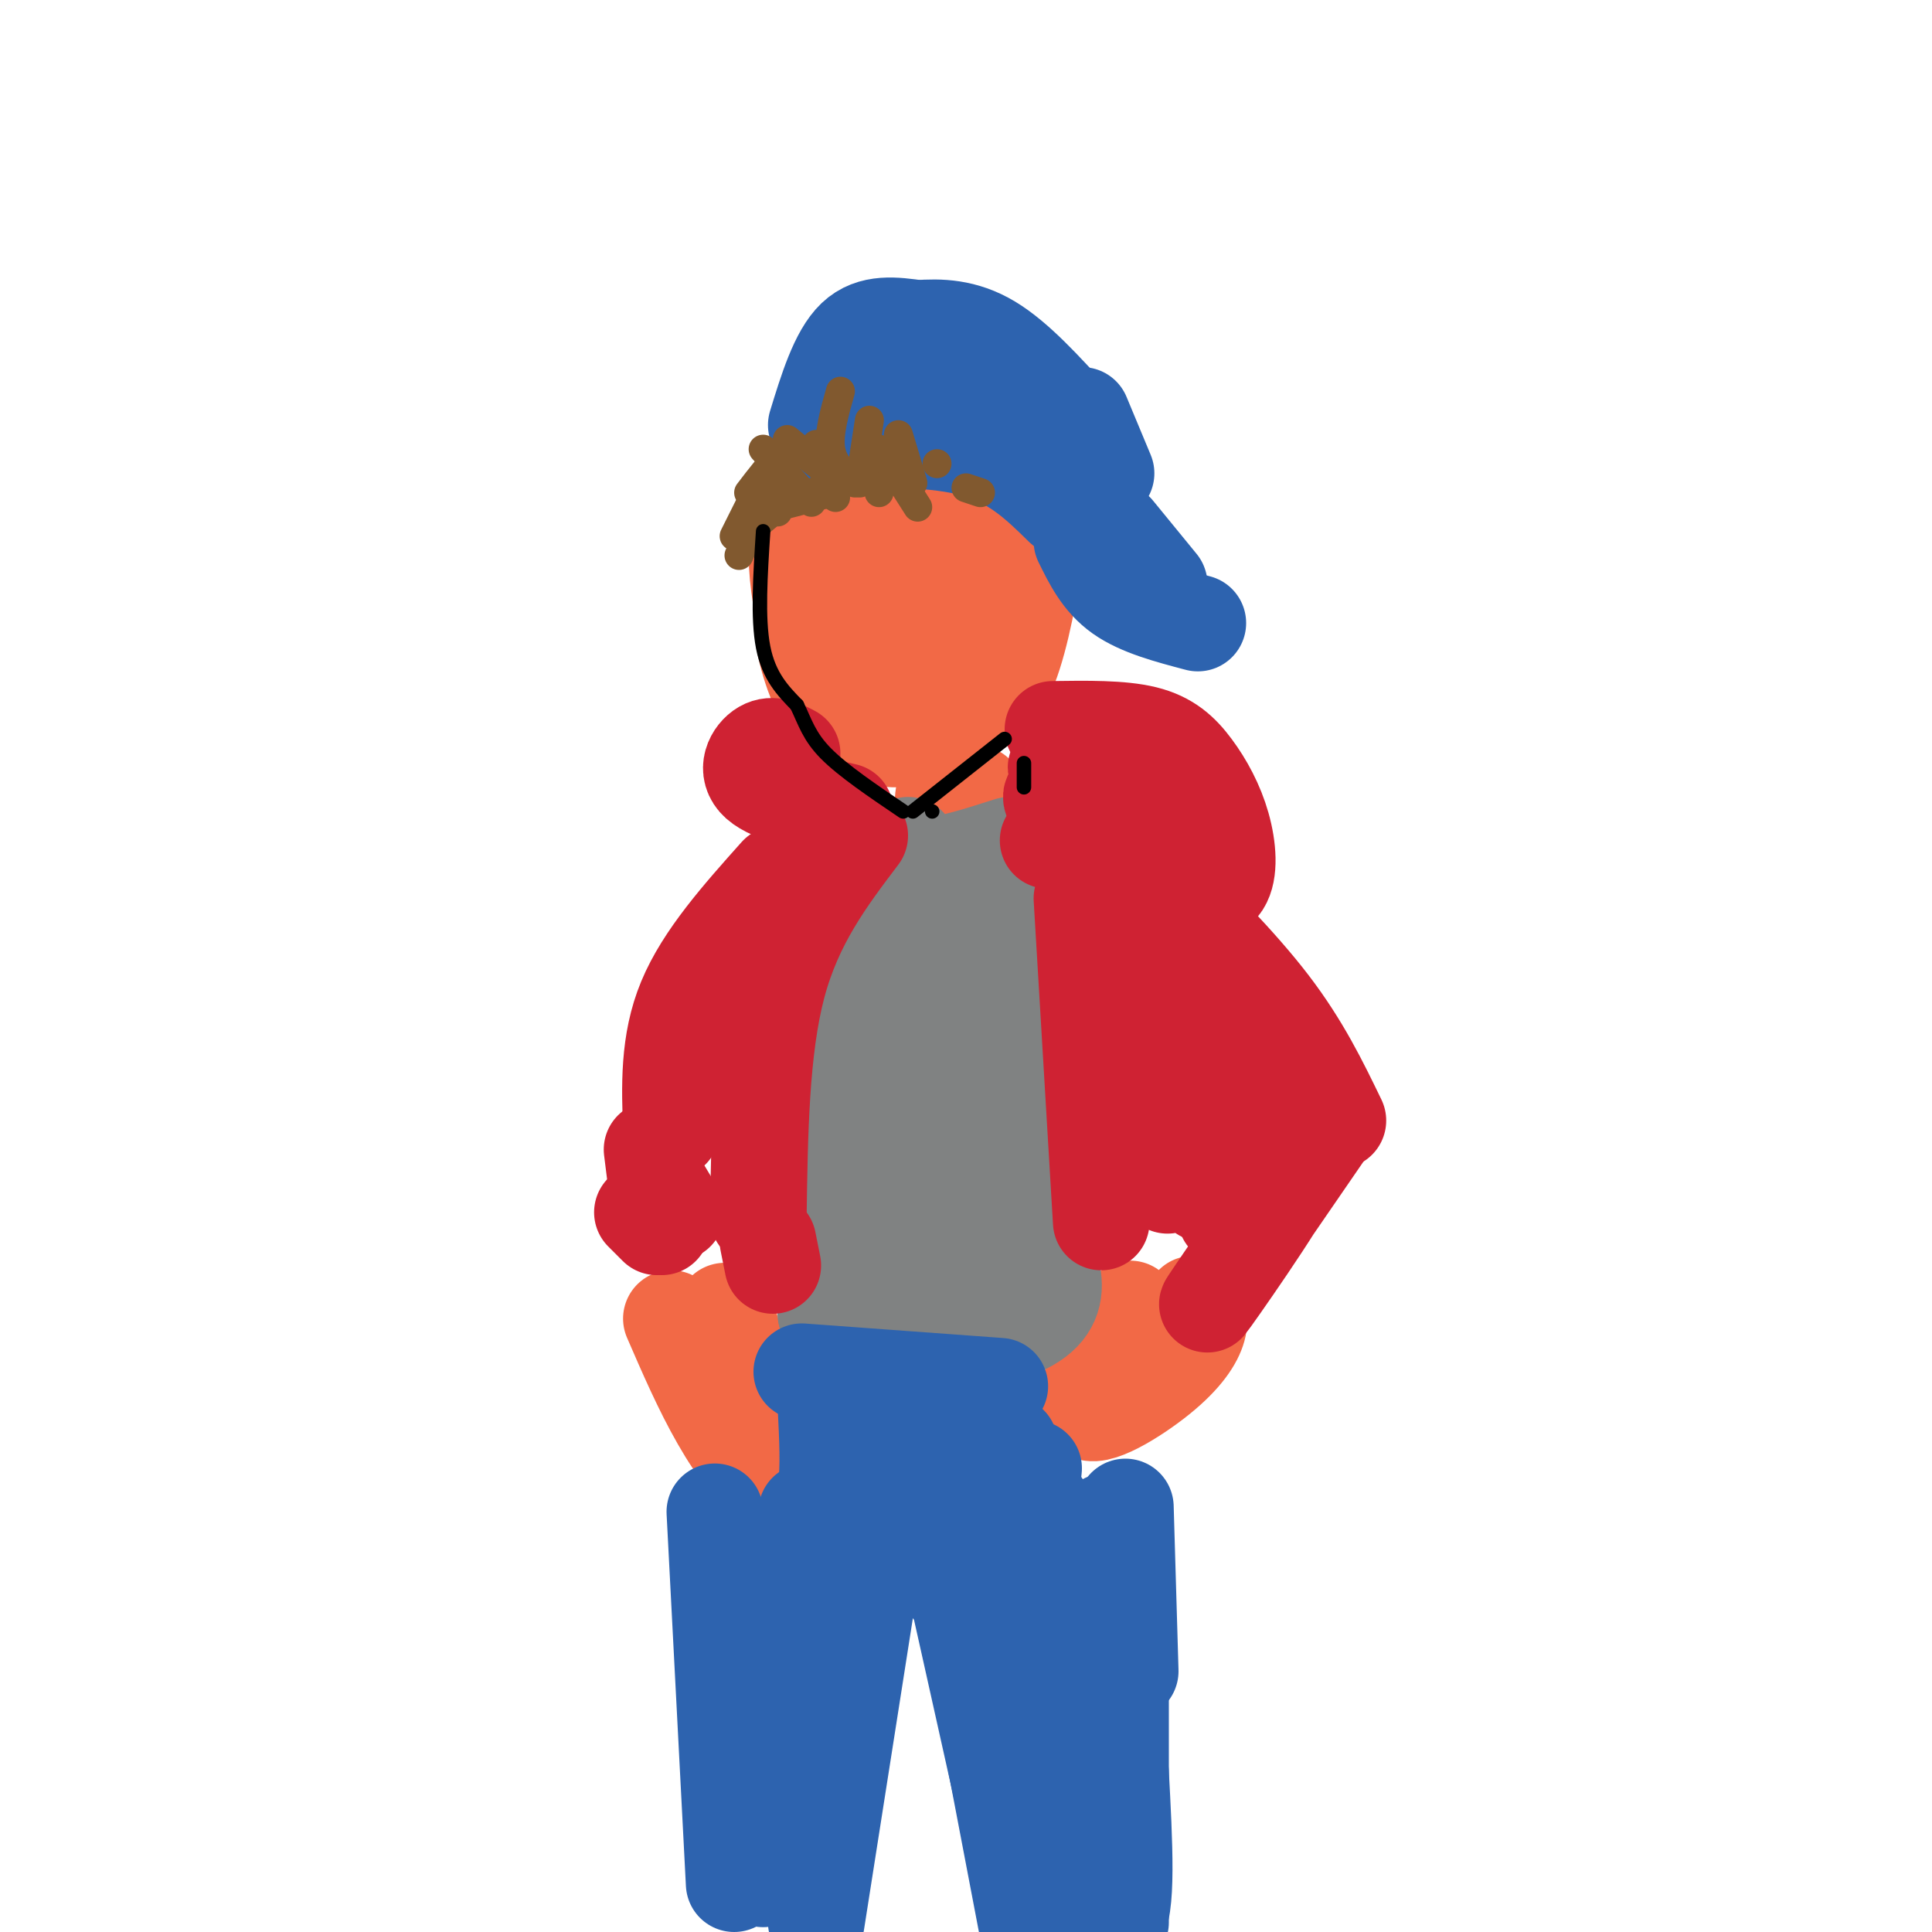 <svg viewBox='0 0 400 400' version='1.1' xmlns='http://www.w3.org/2000/svg' xmlns:xlink='http://www.w3.org/1999/xlink'><g fill='none' stroke='rgb(242,105,70)' stroke-width='20' stroke-linecap='round' stroke-linejoin='round'><path d='M189,93c-4.964,0.399 -9.929,0.798 -13,2c-3.071,1.202 -4.250,3.208 -6,9c-1.750,5.792 -4.071,15.369 -4,23c0.071,7.631 2.536,13.315 5,19'/><path d='M171,146c3.445,4.756 9.558,7.147 15,7c5.442,-0.147 10.212,-2.833 14,-5c3.788,-2.167 6.592,-3.815 9,-10c2.408,-6.185 4.419,-16.905 5,-23c0.581,-6.095 -0.267,-7.564 -2,-11c-1.733,-3.436 -4.352,-8.839 -7,-12c-2.648,-3.161 -5.324,-4.081 -8,-5'/><path d='M197,87c-5.225,-0.249 -14.287,1.629 -21,6c-6.713,4.371 -11.078,11.233 -11,22c0.078,10.767 4.598,25.437 8,32c3.402,6.563 5.686,5.018 8,4c2.314,-1.018 4.657,-1.509 7,-2'/><path d='M188,149c3.950,-2.503 10.325,-7.759 15,-12c4.675,-4.241 7.648,-7.467 7,-14c-0.648,-6.533 -4.919,-16.373 -9,-21c-4.081,-4.627 -7.974,-4.043 -12,0c-4.026,4.043 -8.185,11.543 -10,17c-1.815,5.457 -1.287,8.871 0,12c1.287,3.129 3.334,5.974 5,7c1.666,1.026 2.952,0.234 5,-2c2.048,-2.234 4.859,-5.909 6,-11c1.141,-5.091 0.612,-11.597 -1,-14c-1.612,-2.403 -4.306,-0.701 -7,1'/><path d='M187,112c-3.057,3.025 -7.200,10.087 -8,15c-0.800,4.913 1.741,7.678 4,9c2.259,1.322 4.235,1.202 7,-2c2.765,-3.202 6.318,-9.487 7,-14c0.682,-4.513 -1.509,-7.253 -4,-6c-2.491,1.253 -5.283,6.501 -6,10c-0.717,3.499 0.642,5.250 2,7'/><path d='M196,165c0.202,-2.030 0.405,-4.060 0,-3c-0.405,1.060 -1.417,5.208 0,6c1.417,0.792 5.262,-1.774 6,-3c0.738,-1.226 -1.631,-1.113 -4,-1'/><path d='M139,273c3.143,7.256 6.286,14.512 10,21c3.714,6.488 8.000,12.208 8,7c0.000,-5.208 -4.286,-21.345 -6,-27c-1.714,-5.655 -0.857,-0.827 0,4'/><path d='M151,278c0.356,2.356 1.244,6.244 1,6c-0.244,-0.244 -1.622,-4.622 -3,-9'/><path d='M234,271c-5.256,9.399 -10.512,18.798 -9,21c1.512,2.202 9.792,-2.792 15,-7c5.208,-4.208 7.345,-7.631 8,-10c0.655,-2.369 -0.173,-3.685 -1,-5'/></g>
<g fill='none' stroke='rgb(128,130,130)' stroke-width='20' stroke-linecap='round' stroke-linejoin='round'><path d='M188,175c0.750,2.000 1.500,4.000 5,4c3.500,0.000 9.750,-2.000 16,-4'/><path d='M182,183c-3.583,13.083 -7.167,26.167 -9,41c-1.833,14.833 -1.917,31.417 -2,48'/><path d='M171,272c9.067,8.933 32.733,7.267 42,2c9.267,-5.267 4.133,-14.133 -1,-23'/><path d='M212,251c-0.024,-20.750 0.417,-61.125 -2,-69c-2.417,-7.875 -7.690,16.750 -11,34c-3.310,17.250 -4.655,27.125 -6,37'/><path d='M195,227c-0.013,-16.391 -0.026,-32.782 -2,-30c-1.974,2.782 -5.910,24.736 -7,39c-1.090,14.264 0.665,20.837 3,22c2.335,1.163 5.248,-3.084 6,-16c0.752,-12.916 -0.658,-34.502 -3,-39c-2.342,-4.498 -5.618,8.093 -7,21c-1.382,12.907 -0.872,26.129 0,33c0.872,6.871 2.106,7.392 3,7c0.894,-0.392 1.447,-1.696 2,-3'/><path d='M190,261c1.077,-3.479 2.769,-10.675 3,-10c0.231,0.675 -1.000,9.222 3,11c4.000,1.778 13.231,-3.214 12,-3c-1.231,0.214 -12.923,5.632 -15,8c-2.077,2.368 5.462,1.684 13,1'/></g>
<g fill='none' stroke='rgb(207,34,51)' stroke-width='20' stroke-linecap='round' stroke-linejoin='round'><path d='M178,173c-6.750,8.917 -13.500,17.833 -17,31c-3.500,13.167 -3.750,30.583 -4,48'/><path d='M159,257c0.000,0.000 1.000,5.000 1,5'/><path d='M175,168c-7.578,-1.733 -15.156,-3.467 -18,-6c-2.844,-2.533 -0.956,-5.867 1,-7c1.956,-1.133 3.978,-0.067 6,1'/><path d='M218,151c7.066,-0.098 14.132,-0.196 19,1c4.868,1.196 7.539,3.687 10,7c2.461,3.313 4.712,7.449 6,12c1.288,4.551 1.613,9.519 0,12c-1.613,2.481 -5.165,2.476 -12,-1c-6.835,-3.476 -16.953,-10.422 -21,-14c-4.047,-3.578 -2.024,-3.789 0,-4'/><path d='M220,164c0.000,-0.833 0.000,-0.917 0,-1'/><path d='M223,162c-2.667,-1.750 -5.333,-3.500 -4,-3c1.333,0.500 6.667,3.250 12,6'/><path d='M219,168c0.000,0.000 31.000,1.000 31,1'/><path d='M217,174c7.933,2.311 15.867,4.622 20,6c4.133,1.378 4.467,1.822 4,3c-0.467,1.178 -1.733,3.089 -3,5'/><path d='M233,189c0.000,0.000 -1.000,38.000 -1,38'/><path d='M224,186c0.000,0.000 4.000,67.000 4,67'/><path d='M225,187c3.583,13.583 7.167,27.167 10,33c2.833,5.833 4.917,3.917 7,2'/><path d='M244,201c-1.250,-6.083 -2.500,-12.167 -1,-6c1.500,6.167 5.750,24.583 10,43'/><path d='M238,181c9.250,9.250 18.500,18.500 25,27c6.500,8.500 10.250,16.250 14,24'/><path d='M276,232c-13.370,19.427 -26.740,38.855 -26,38c0.740,-0.855 15.590,-21.992 17,-26c1.410,-4.008 -10.620,9.113 -13,8c-2.380,-1.113 4.892,-16.461 7,-22c2.108,-5.539 -0.946,-1.270 -4,3'/><path d='M257,233c-2.876,4.709 -8.066,14.983 -8,14c0.066,-0.983 5.389,-13.222 4,-14c-1.389,-0.778 -9.489,9.906 -11,12c-1.511,2.094 3.568,-4.402 6,-6c2.432,-1.598 2.216,1.701 2,5'/><path d='M161,181c-7.667,8.583 -15.333,17.167 -19,26c-3.667,8.833 -3.333,17.917 -3,27'/><path d='M135,238c0.000,0.000 2.000,16.000 2,16'/><path d='M133,251c0.000,0.000 3.000,3.000 3,3'/><path d='M137,246c0.000,0.000 3.000,5.000 3,5'/></g>
<g fill='none' stroke='rgb(45,99,175)' stroke-width='20' stroke-linecap='round' stroke-linejoin='round'><path d='M166,284c0.000,0.000 41.000,3.000 41,3'/><path d='M171,291c0.333,6.667 0.667,13.333 0,17c-0.667,3.667 -2.333,4.333 -4,5'/><path d='M148,313c0.000,0.000 4.000,77.000 4,77'/><path d='M185,296c0.000,0.000 -16.000,102.000 -16,102'/><path d='M173,316c0.000,0.000 -15.000,73.000 -15,73'/><path d='M157,341c-0.012,-12.113 -0.024,-24.226 0,-13c0.024,11.226 0.083,45.792 0,55c-0.083,9.208 -0.310,-6.940 1,-16c1.310,-9.060 4.155,-11.030 7,-13'/><path d='M193,296c0.000,0.000 21.000,110.000 21,110'/><path d='M194,320c1.978,6.422 3.956,12.844 3,7c-0.956,-5.844 -4.844,-23.956 -3,-16c1.844,7.956 9.422,41.978 17,76'/><path d='M209,299c0.000,0.000 15.000,69.000 15,69'/><path d='M214,304c-0.250,2.250 -0.500,4.500 2,8c2.500,3.500 7.750,8.250 13,13'/><path d='M233,312c0.000,0.000 1.000,34.000 1,34'/><path d='M229,315c0.000,0.000 2.000,42.000 2,42'/><path d='M232,326c0.000,0.000 0.000,72.000 0,72'/><path d='M232,367c0.778,14.489 1.556,28.978 -1,31c-2.556,2.022 -8.444,-8.422 -11,-11c-2.556,-2.578 -1.778,2.711 -1,8'/><path d='M171,91c11.417,-0.167 22.833,-0.333 31,2c8.167,2.333 13.083,7.167 18,12'/><path d='M169,88c2.250,-7.333 4.500,-14.667 8,-18c3.500,-3.333 8.250,-2.667 13,-2'/><path d='M190,68c4.600,-0.356 9.600,-0.244 15,3c5.400,3.244 11.200,9.622 17,16'/><path d='M184,72c6.333,0.167 12.667,0.333 19,3c6.333,2.667 12.667,7.833 19,13'/><path d='M224,86c0.000,0.000 5.000,12.000 5,12'/><path d='M224,112c2.000,4.083 4.000,8.167 8,11c4.000,2.833 10.000,4.417 16,6'/><path d='M231,110c0.000,0.000 9.000,11.000 9,11'/></g>
<g fill='none' stroke='rgb(129,89,47)' stroke-width='6' stroke-linecap='round' stroke-linejoin='round'><path d='M162,98c0.083,-1.833 0.167,-3.667 -1,-3c-1.167,0.667 -3.583,3.833 -6,7'/><path d='M163,102c0.000,0.000 -6.000,3.000 -6,3'/><path d='M171,101c-5.583,1.917 -11.167,3.833 -11,4c0.167,0.167 6.083,-1.417 12,-3'/><path d='M168,104c0.000,0.000 -10.000,-11.000 -10,-11'/><path d='M161,105c0.000,0.000 -6.000,5.000 -6,5'/><path d='M157,106c0.000,0.000 -4.000,9.000 -4,9'/><path d='M155,105c0.000,0.000 -3.000,6.000 -3,6'/><path d='M161,106c-1.750,0.000 -3.500,0.000 -3,-1c0.500,-1.000 3.250,-3.000 6,-5'/><path d='M174,100c0.000,0.000 -11.000,-9.000 -11,-9'/><path d='M173,103c0.000,0.000 -4.000,-11.000 -4,-11'/><path d='M177,100c-2.250,-1.917 -4.500,-3.833 -5,-7c-0.500,-3.167 0.750,-7.583 2,-12'/><path d='M178,100c0.000,0.000 2.000,-13.000 2,-13'/><path d='M182,102c0.000,0.000 0.000,-9.000 0,-9'/><path d='M189,100c0.000,0.000 -3.000,-10.000 -3,-10'/><path d='M190,105c0.000,0.000 -7.000,-11.000 -7,-11'/><path d='M194,96c0.000,0.000 0.000,0.000 0,0'/><path d='M200,101c0.000,0.000 3.000,1.000 3,1'/></g>
<g fill='none' stroke='rgb(0,0,0)' stroke-width='3' stroke-linecap='round' stroke-linejoin='round'><path d='M158,110c-0.583,9.000 -1.167,18.000 0,24c1.167,6.000 4.083,9.000 7,12'/><path d='M165,146c1.711,3.556 2.489,6.444 6,10c3.511,3.556 9.756,7.778 16,12'/><path d='M189,168c0.000,0.000 19.000,-15.000 19,-15'/><path d='M193,168c0.000,0.000 0.000,0.000 0,0'/><path d='M212,158c0.000,0.000 0.000,5.000 0,5'/></g>
</svg>